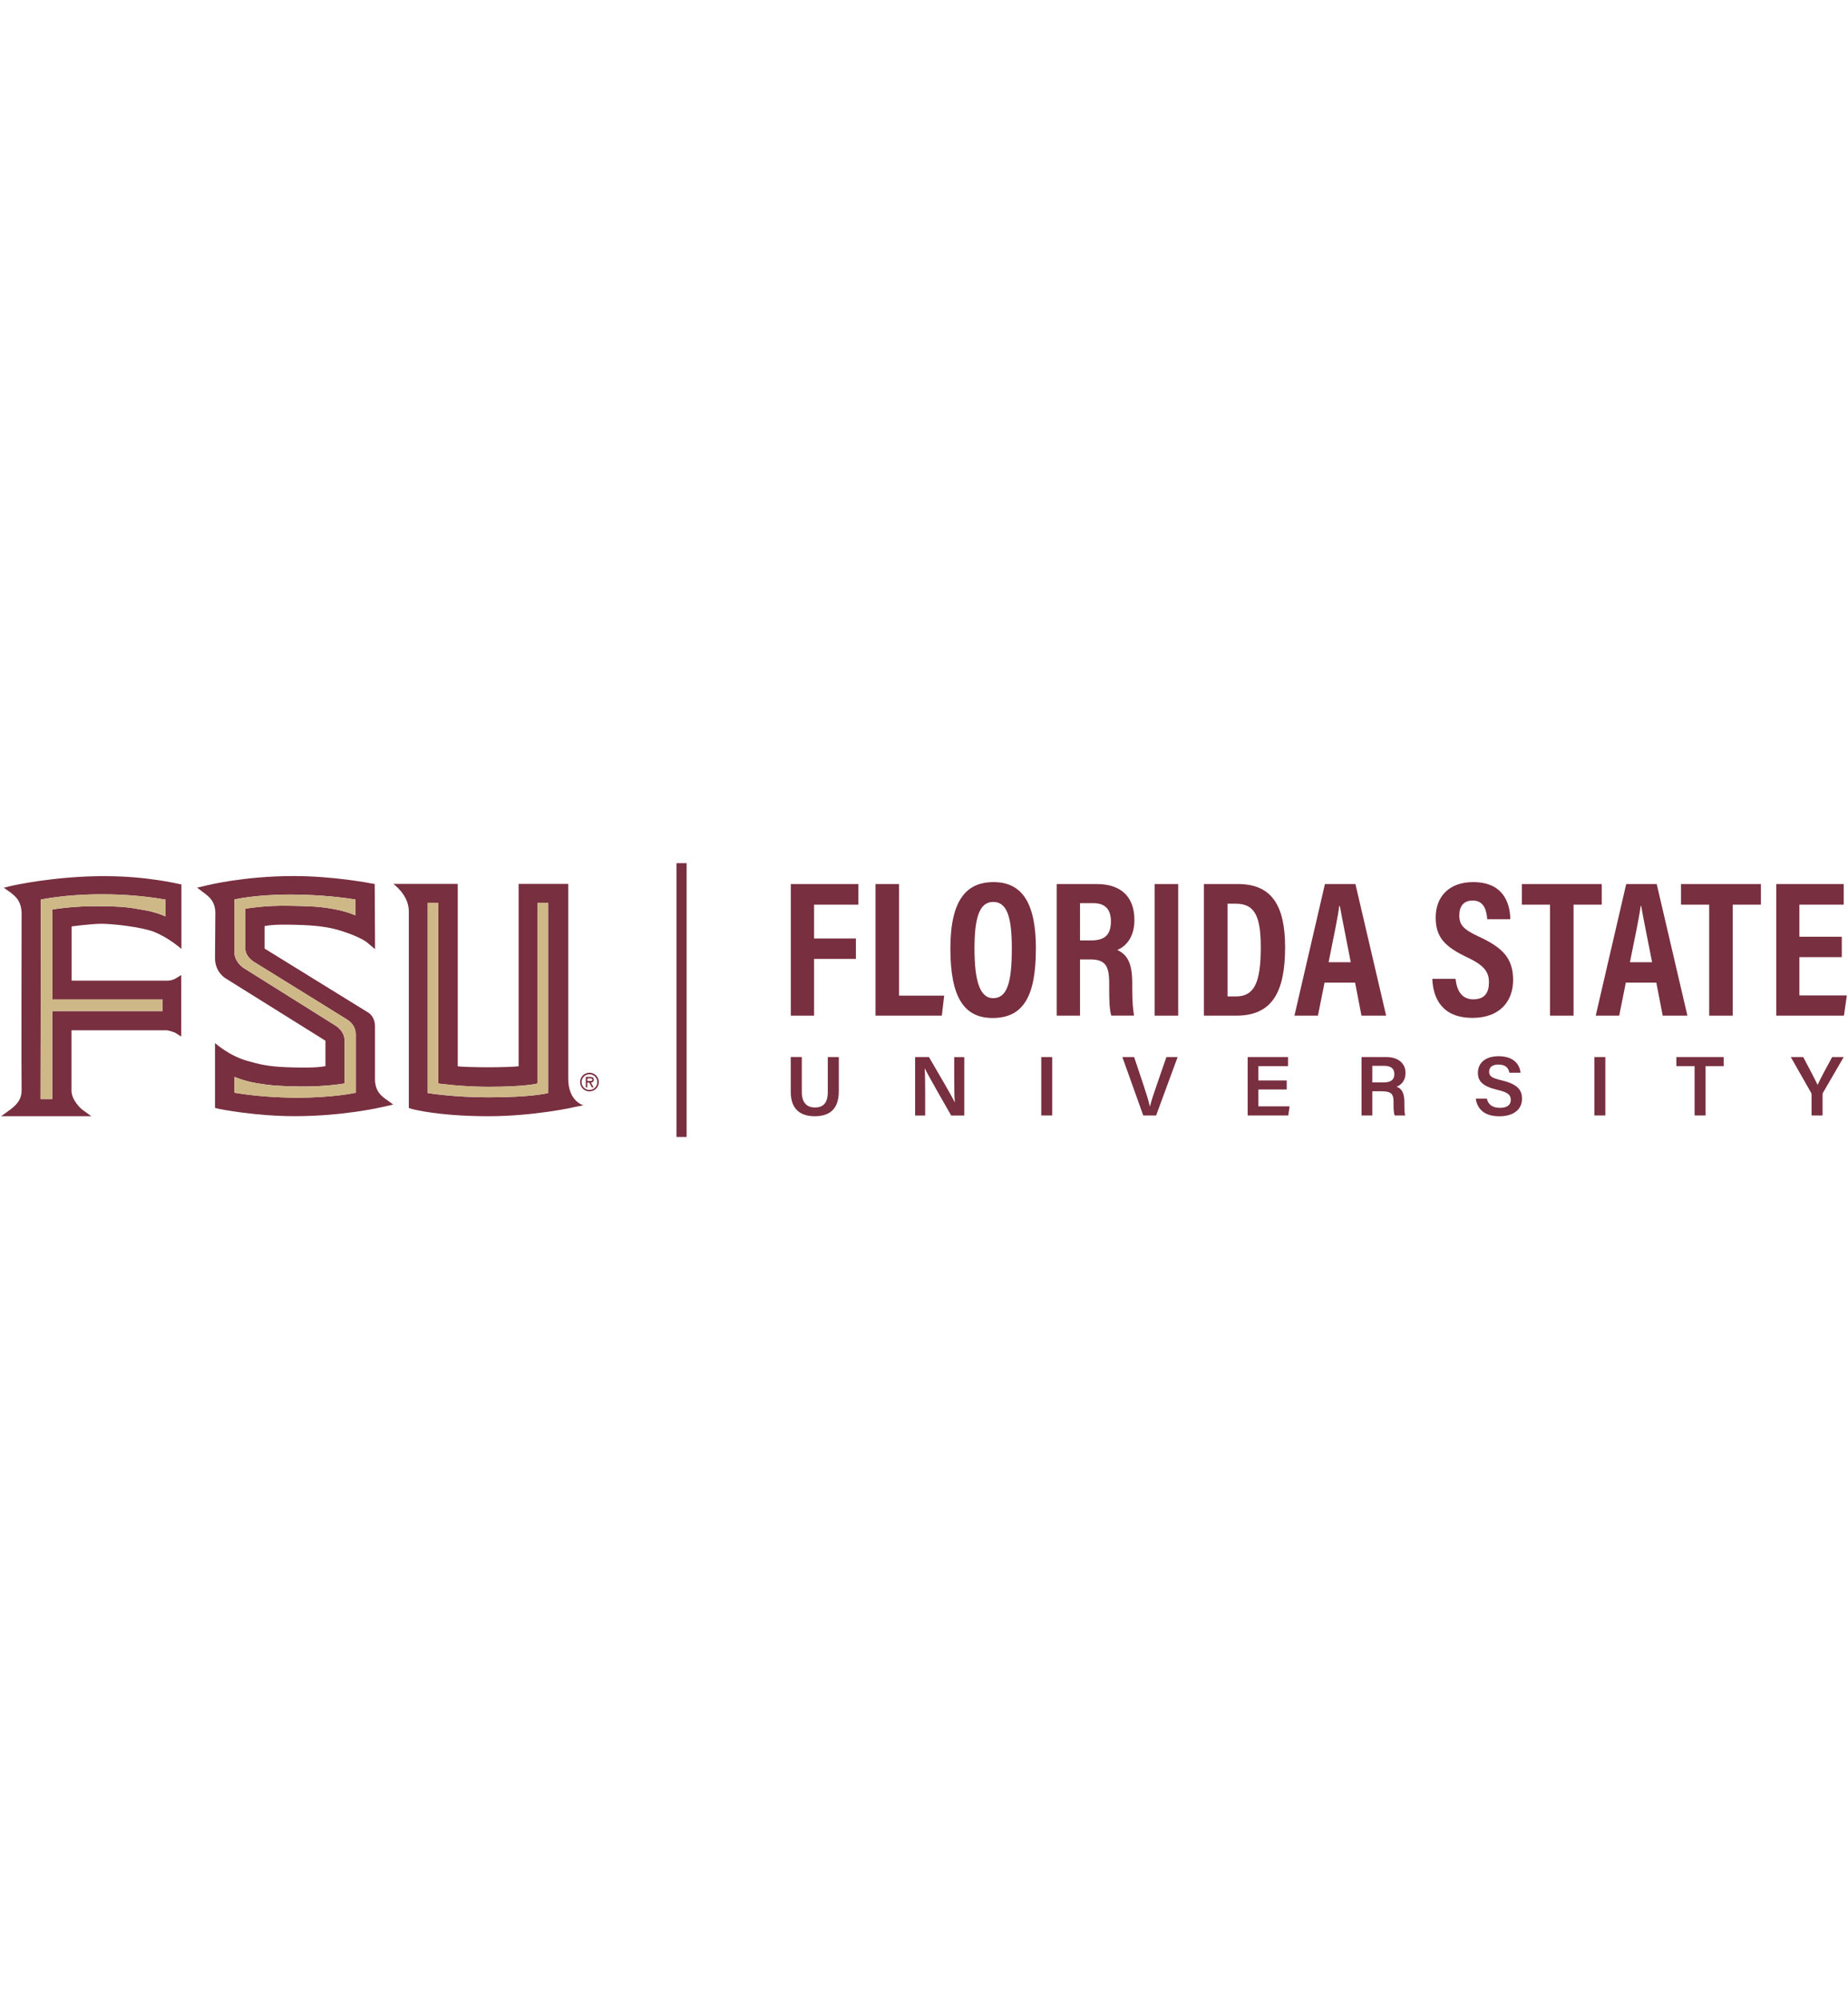 <?xml version="1.0" encoding="UTF-8"?>
<svg id="a" xmlns="http://www.w3.org/2000/svg" viewBox="0 0 332.7 360">
  <defs>
    <style>
      .b {
        fill: #ceb887;
      }

      .c {
        fill: #782f40;
      }
    </style>
  </defs>
  <g>
    <path class="c" d="M144.35,190.26v6.28c0,2.18,1.15,2.8,2.36,2.8,1.4,0,2.32-.71,2.32-2.8v-6.28h1.98v6.18c0,3.53-2.03,4.47-4.33,4.47s-4.32-.99-4.32-4.41v-6.25h1.99Z"/>
    <path class="c" d="M164.75,200.77v-10.51h2.49c1.38,2.39,4.11,6.98,4.63,8.13h.03c-.11-1.18-.11-2.95-.11-4.67v-3.45h1.81v10.51h-2.36c-1.22-2.13-4.17-7.27-4.74-8.47h-.03c.08,1.01.09,3.04.09,4.93v3.54h-1.82Z"/>
    <polygon class="c" points="189.43 190.26 189.43 200.77 187.46 200.77 187.46 190.26 189.43 190.26 189.43 190.26"/>
    <path class="c" d="M205.82,200.77l-3.76-10.51h2.12l1.67,4.99c.5,1.49.92,2.85,1.16,3.88h.03c.22-.94.69-2.34,1.21-3.84l1.74-5.03h2.02l-3.87,10.51h-2.33Z"/>
    <polygon class="c" points="231.65 196.1 226.55 196.1 226.55 199.13 232.17 199.13 231.93 200.77 224.62 200.77 224.62 190.26 231.89 190.26 231.89 191.89 226.55 191.89 226.55 194.47 231.65 194.47 231.65 196.1 231.65 196.1"/>
    <path class="c" d="M247.06,194.82h2.04c1.37,0,1.93-.52,1.93-1.5s-.62-1.48-1.84-1.48h-2.13v2.98h0ZM247.06,196.42v4.35h-1.94v-10.51h4.46c2.25,0,3.46,1.23,3.46,2.86,0,1.39-.78,2.18-1.62,2.48.64.21,1.41.78,1.41,2.64v.5c0,.71,0,1.56.15,2.03h-1.89c-.19-.46-.21-1.25-.21-2.32v-.18c0-1.27-.34-1.85-2.1-1.85h-1.72Z"/>
    <path class="c" d="M267.68,197.74c.26,1.13,1.05,1.66,2.38,1.66s1.93-.58,1.93-1.42c0-.92-.51-1.37-2.42-1.82-2.74-.65-3.5-1.62-3.5-3.06,0-1.74,1.3-2.99,3.74-2.99,2.7,0,3.79,1.48,3.93,2.97h-2c-.14-.75-.57-1.47-1.99-1.47-1.05,0-1.66.45-1.66,1.28s.5,1.15,2.25,1.56c3.04.72,3.67,1.87,3.67,3.31,0,1.84-1.39,3.16-4.1,3.16s-3.98-1.36-4.22-3.17h2Z"/>
    <polygon class="c" points="289.01 190.26 289.01 200.77 287.04 200.77 287.04 190.26 289.01 190.26 289.01 190.26"/>
    <polygon class="c" points="305.08 191.89 301.8 191.89 301.8 190.26 310.32 190.26 310.32 191.89 307.06 191.89 307.06 200.77 305.08 200.77 305.08 191.89 305.08 191.89"/>
    <path class="c" d="M326.14,200.77v-3.76c0-.11-.02-.22-.08-.32l-3.66-6.43h2.24c.86,1.63,2.08,3.94,2.59,5.01.46-1.04,1.75-3.43,2.62-5.01h2.08l-3.73,6.42c-.04.07-.08.12-.08.31v3.78h-1.98Z"/>
    <polygon class="c" points="142.37 159.12 154.54 159.12 154.54 162.83 146.56 162.83 146.56 168.92 154.09 168.92 154.09 172.59 146.56 172.59 146.56 182.81 142.37 182.81 142.37 159.12 142.37 159.12"/>
    <polygon class="c" points="157.62 159.12 161.86 159.12 161.86 179.21 169.98 179.21 169.56 182.81 157.62 182.81 157.62 159.12 157.62 159.12"/>
    <path class="c" d="M175.44,170.7c0,5.63.88,8.96,3.36,8.96,2.62,0,3.36-3.08,3.36-8.96,0-5.49-.8-8.36-3.36-8.36s-3.36,3.08-3.36,8.36h0ZM186.49,170.81c0,8.64-2.34,12.42-7.8,12.42-5.11,0-7.59-3.71-7.59-12.49s2.9-11.97,7.77-11.97c5.18,0,7.63,3.81,7.63,12.04h0Z"/>
    <path class="c" d="M194.44,169.27h1.99c2.55,0,3.57-1.08,3.57-3.46,0-2.06-.98-3.25-3.15-3.25h-2.41v6.72h0ZM194.44,172.7v10.11h-4.2v-23.69h7.24c4.3,0,6.75,2.27,6.75,6.47,0,3.43-1.85,4.9-3.08,5.39,1.82.87,2.69,2.41,2.69,5.91v.94c0,2.69.14,3.71.32,4.97h-4.09c-.35-1.08-.38-2.97-.38-5v-.84c0-3.18-.73-4.27-3.43-4.27h-1.82Z"/>
    <polygon class="c" points="212.11 159.12 212.11 182.81 207.88 182.81 207.88 159.12 212.11 159.12 212.11 159.12"/>
    <path class="c" d="M221,179.35h1.5c3.32,0,4.48-2.48,4.48-8.85,0-5.42-1.01-7.84-4.44-7.84h-1.54v16.69h0ZM216.73,159.12h6.16c6.09,0,8.47,3.92,8.47,11.37,0,7.98-2.27,12.32-8.78,12.32h-5.84v-23.69h0Z"/>
    <path class="c" d="M243.18,173.19c-.87-4.55-1.57-7.87-1.96-10.11h-.11c-.28,2.17-1.05,5.74-1.92,10.11h3.99ZM238.46,176.86l-1.19,5.95h-4.23l5.49-23.69h5.49l5.53,23.69h-4.44l-1.15-5.95h-5.49Z"/>
    <path class="c" d="M262.05,176.2c.21,1.96,1.02,3.67,3.18,3.67s2.83-1.29,2.83-3.08c0-1.92-.95-3.08-3.92-4.48-4.06-1.92-5.67-3.64-5.67-7.17,0-3.78,2.45-6.37,6.72-6.37,5.35,0,6.65,3.6,6.72,6.68h-4.16c-.11-1.36-.45-3.36-2.62-3.36-1.68,0-2.41,1.08-2.41,2.69,0,1.71.77,2.52,3.53,3.81,4.23,1.96,6.16,3.85,6.16,7.8,0,3.74-2.31,6.82-7.31,6.82-5.46,0-7.1-3.5-7.24-7.03h4.2Z"/>
    <polygon class="c" points="279.05 162.83 273.98 162.83 273.98 159.12 288.36 159.12 288.36 162.83 283.29 162.83 283.29 182.81 279.05 182.81 279.05 162.83 279.05 162.83"/>
    <path class="c" d="M297.43,173.19c-.88-4.55-1.58-7.87-1.96-10.11h-.1c-.28,2.17-1.05,5.74-1.93,10.11h3.99ZM292.7,176.86l-1.19,5.95h-4.23l5.49-23.69h5.49l5.53,23.69h-4.45l-1.15-5.95h-5.49Z"/>
    <polygon class="c" points="307.71 162.83 302.64 162.83 302.64 159.12 317.02 159.12 317.02 162.83 311.95 162.83 311.95 182.81 307.71 182.81 307.71 162.83 307.71 162.83"/>
    <polygon class="c" points="331.58 172.28 323.95 172.28 323.95 179.17 332.49 179.17 331.97 182.81 319.79 182.81 319.79 159.12 331.93 159.12 331.93 162.83 323.95 162.83 323.95 168.6 331.58 168.6 331.58 172.28 331.58 172.28"/>
    <polygon class="c" points="123.61 204.64 121.79 204.64 121.79 155.36 123.61 155.36 123.61 204.64 123.61 204.64"/>
    <path class="c" d="M98.67,196.74s-2.74.77-10.77.77c-6.31,0-10.89-.77-10.89-.77v-34.25h1.9v32.53s4.23.6,8.99.6c6.85,0,8.87-.6,8.87-.6v-32.53h1.9v34.25h0ZM102.3,194.12v-35.03h-8.93v32.83c-.95.12-3.63.18-5.42.18-1.96,0-4.88-.06-5.54-.18v-32.83h-11.61s2.8,1.96,2.8,4.94v35.39l.54.18c.18.06,4.88,1.31,13.81,1.31,8.1,0,15.48-1.61,15.54-1.67l1.55-.3s-2.74-.66-2.74-4.82h0Z"/>
    <path class="c" d="M29.8,164.95s-1.55-.77-4.11-1.19c-2.62-.48-3.69-.6-7.32-.65-5-.12-8.93.6-8.93.6v16.19h19.82v2.08H9.44v15.83h-2.14l.06-35.89s4.23-.95,10.95-.95c3.63,0,7.32.24,11.49.95v3.04h0ZM18.96,157.69c-9.35,0-16.73,1.73-16.79,1.73l-1.49.36,1.25.89c1.37,1.01,1.9,2.02,1.96,3.63,0,0-.06,30.3,0,31.91,0,1.49-.6,2.38-1.96,3.45l-1.73,1.25h16.25l-1.73-1.25s-1.9-1.61-1.85-3.45v-10.77h17.14c.6.06,1.49.42,1.49.42l1.13.71v-11.07l-1.07.65s-.6.36-1.43.36H12.89v-9.76s3.51-.48,5.42-.48,6.97.54,9.35,1.43c2.74,1.07,5,3.1,5,3.1v-11.61l-.6-.12c-.06,0-5.66-1.37-13.1-1.37h0Z"/>
    <path class="b" d="M7.35,161.92l-.06,35.89h2.14v-15.83h19.82v-2.08H9.44v-16.19s3.93-.71,8.93-.6c3.63.06,4.7.18,7.32.65,2.56.42,4.11,1.19,4.11,1.19v-3.04c-4.17-.71-7.86-.95-11.49-.95-6.73,0-10.95.95-10.95.95h0Z"/>
    <path class="b" d="M96.76,195.01s-2.02.6-8.87.6c-4.76,0-8.99-.6-8.99-.6v-32.53h-1.9v34.25s4.58.77,10.89.77c8.04,0,10.77-.77,10.77-.77v-34.25h-1.9v32.53h0Z"/>
    <path class="c" d="M64.05,196.68s-4.05.89-10.36.89c-3.51,0-7.56-.24-11.49-.89v-2.86s1.55.71,3.93,1.13c2.5.42,4.05.54,7.44.6,4.76.12,8.45-.54,8.45-.54v-7.8c0-1.73-1.73-2.68-1.73-2.68l-16.43-10.3s-1.67-1.01-1.67-2.92v-9.41s3.69-.89,10-.89c3.45,0,7.8.24,11.79.89v2.86s-1.49-.71-3.87-1.13c-2.5-.48-4.4-.54-7.86-.6-4.7-.12-8.1.54-8.1.54v7.08c0,1.61,1.61,2.5,1.61,2.5l16.73,10.36s1.55.83,1.55,2.68v10.48h0ZM67.51,194.42v-9.64c0-2.02-1.37-2.62-1.37-2.62l-18.51-11.43v-4.05c1.13-.18,2.2-.36,6.91-.18,3.04.12,5.18.48,7.14,1.13,3.16,1.01,4.35,1.96,4.35,1.96l1.49,1.25-.06-11.73-.71-.12c-.24-.06-6.85-1.31-13.87-1.31-8.87,0-15.3,1.61-15.6,1.67l-1.79.42,1.49,1.13c1.19.89,1.73,1.85,1.79,3.27l-.06,8.27c0,2.62,1.96,3.69,1.96,3.69l17.92,11.19v4.58c-1.07.18-2.56.36-7.2.18-3.1-.12-4.82-.54-6.85-1.13-3.27-.89-5.83-3.21-5.83-3.21v11.67l.71.18c.3.06,6.55,1.31,13.63,1.31,8.87,0,15.6-1.61,15.89-1.67l1.85-.42-1.55-1.13c-1.19-.89-1.67-1.85-1.73-3.27h0Z"/>
    <path class="b" d="M62.51,183.52l-16.73-10.36s-1.61-.89-1.61-2.5v-7.08s3.39-.65,8.1-.54c3.45.06,5.36.12,7.86.6,2.38.42,3.87,1.13,3.87,1.13v-2.86c-3.99-.65-8.33-.89-11.79-.89-6.31,0-10,.89-10,.89v9.41c0,1.91,1.67,2.92,1.67,2.92l16.43,10.3s1.73.95,1.73,2.68v7.8s-3.69.66-8.45.54c-3.39-.06-4.94-.18-7.44-.6-2.38-.42-3.93-1.13-3.93-1.13v2.86c3.93.66,7.98.89,11.49.89,6.31,0,10.36-.89,10.36-.89v-10.48c0-1.85-1.55-2.68-1.55-2.68h0Z"/>
  </g>
  <path class="c" d="M106.12,193.36c.77,0,1.41.61,1.41,1.41s-.64,1.41-1.41,1.41-1.41-.62-1.41-1.41.64-1.41,1.41-1.41ZM106.12,196.44c.94,0,1.68-.74,1.68-1.68s-.74-1.68-1.68-1.68-1.68.74-1.68,1.68.74,1.68,1.68,1.68ZM106.41,194.85c.25,0,.5-.15.5-.52,0-.4-.31-.5-.65-.5h-.8v1.89h.27v-.87h.35l.48.87h.31l-.48-.87ZM106.22,194.1c.23,0,.43.02.43.26,0,.26-.35.21-.61.21h-.29v-.47h.47Z"/>
</svg>